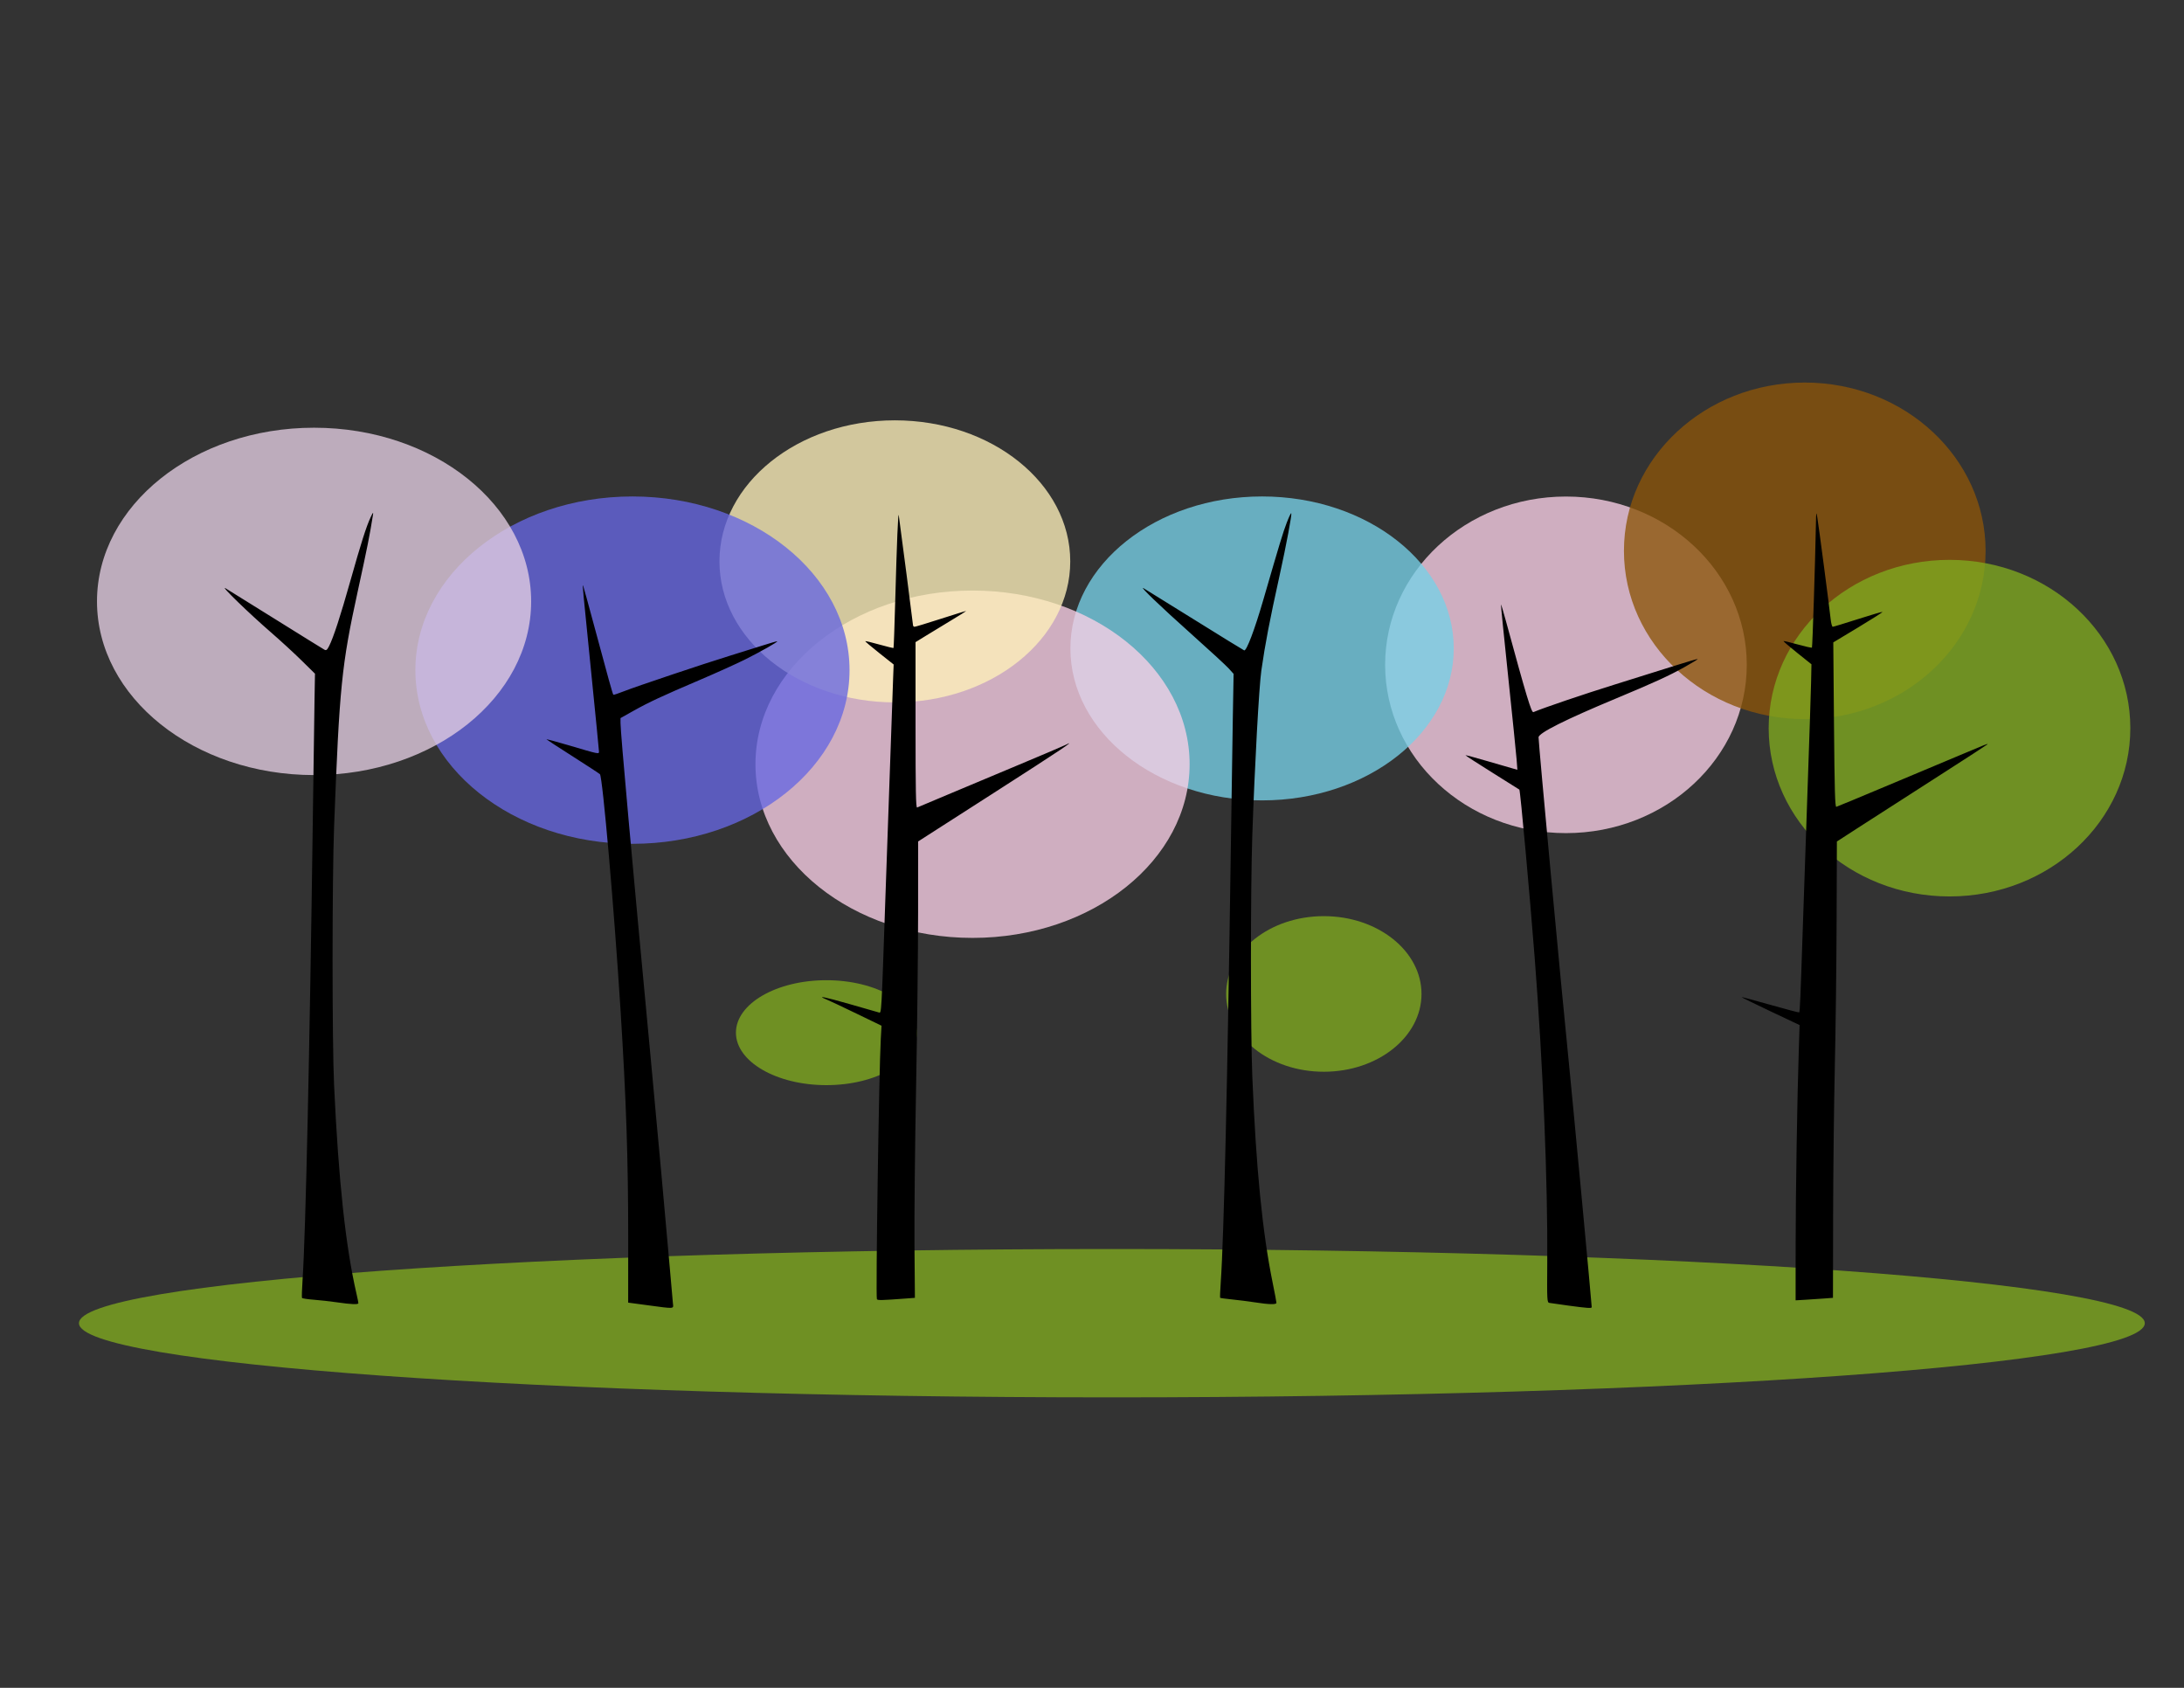 <?xml version="1.0" encoding="UTF-8"?>
<svg version="1.1" viewBox="0 0 990 765" xmlns="http://www.w3.org/2000/svg">
<rect x="0" y="0" width="990" height="765" fill="#333333" stroke="none"/>
<g transform="translate(0 -287.36)">
<g transform="matrix(.574 0 0 .574 129.25 -17.88)">
<path d="m1468.6 1576.6c0 32.348-365.21 58.572-815.71 58.572-450.51 0-815.71-26.223-815.71-58.572 0-32.348 365.21-58.571 815.71-58.571 450.51 0 815.71 26.223 815.71 58.571z" fill="#80aa1f" fill-opacity=".784"/>
<g fill-opacity=".784">
<path transform="translate(-24,2)" d="m522.86 1345.2c0 22.88-31.98 41.428-71.429 41.428s-71.429-18.548-71.429-41.428 31.98-41.429 71.429-41.429 71.429 18.548 71.429 41.429z" fill="#80aa1f"/>
<path transform="translate(-388.29 -54.286)" d="m1285.7 1370.9c0 33.926-34.538 61.429-77.143 61.429s-77.143-27.502-77.143-61.429c0-33.926 34.538-61.429 77.143-61.429s77.143 27.502 77.143 61.429z" fill="#80aa1f"/>
<path transform="matrix(.833 0 0 .969 1199.5 695.92)" d="m-54.286 372.36c0 75.742-76.751 137.14-171.43 137.14-94.677 0-171.43-61.401-171.43-137.14 0-75.742 76.751-137.14 171.43-137.14 94.677 0 171.43 61.401 171.43 137.14z" fill="#fad0e6"/>
<path transform="matrix(.833 0 0 .969 1388.1 605.92)" d="m-54.286 372.36c0 75.742-76.751 137.14-171.43 137.14-94.677 0-171.43-61.401-171.43-137.14 0-75.742 76.751-137.14 171.43-137.14 94.677 0 171.43 61.401 171.43 137.14z" fill="#8b5409"/>
<path transform="matrix(.883 0 0 .875 970.81 717.97)" d="m-54.286 372.36c0 75.742-76.751 137.14-171.43 137.14-94.677 0-171.43-61.401-171.43-137.14 0-75.742 76.751-137.14 171.43-137.14 94.677 0 171.43 61.401 171.43 137.14z" fill="#77d0e6"/>
<path transform="matrix(.833 0 0 .969 1502.4 745.92)" d="m-54.286 372.36c0 75.742-76.751 137.14-171.43 137.14-94.677 0-171.43-61.401-171.43-137.14 0-75.742 76.751-137.14 171.43-137.14 94.677 0 171.43 61.401 171.43 137.14z" fill="#80aa1f"/>
<path transform="translate(768.57 762.86)" d="m-54.286 372.36c0 75.742-76.751 137.14-171.43 137.14-94.677 0-171.43-61.401-171.43-137.14 0-75.742 76.751-137.14 171.43-137.14 94.677 0 171.43 61.401 171.43 137.14z" fill="#fad0e6"/>
<path transform="matrix(.808 0 0 .812 663.88 672.68)" d="m-54.286 372.36c0 75.742-76.751 137.14-171.43 137.14-94.677 0-171.43-61.401-171.43-137.14 0-75.742 76.751-137.14 171.43-137.14 94.677 0 171.43 61.401 171.43 137.14z" fill="#fdefba"/>
<path transform="translate(500 688.57)" d="m-54.286 372.36c0 75.742-76.751 137.14-171.43 137.14-94.677 0-171.43-61.401-171.43-137.14 0-75.742 76.751-137.14 171.43-137.14 94.677 0 171.43 61.401 171.43 137.14z" fill="#6666e2"/>
<path transform="translate(248.57 634.29)" d="m-54.286 372.36c0 75.742-76.751 137.14-171.43 137.14-94.677 0-171.43-61.401-171.43-137.14 0-75.742 76.751-137.14 171.43-137.14 94.677 0 171.43 61.401 171.43 137.14z" fill="#e3cde2"/>
</g>
<path d="m286.13 1562.4-15.225-2.046 0.017-50.081c0.022-63.287-1.505-108.8-6.09-181.58-4.963-78.772-14.136-183.65-16.232-185.59-0.685-0.633-10.245-6.885-21.245-13.895-11-7.009-20.396-13.112-20.88-13.561-0.484-0.449 7.391 1.637 17.5 4.636 23.828 7.068 23.88 7.079 23.88 4.955 0-0.937-2.714-28.556-6.031-61.375-6.879-68.063-7.157-71.035-6.511-69.671 0.261 0.55 4.344 15.4 9.073 33 10.643 39.603 14.271 52.636 14.803 53.167 0.227 0.227 3.957-0.997 8.289-2.72 9.147-3.637 63.634-21.917 83.377-27.972 7.425-2.277 18.9-5.866 25.5-7.975 6.6-2.109 12.127-3.707 12.283-3.551 0.516 0.516-13.097 8.22-25.391 14.368-6.66 3.331-22.64 10.549-35.512 16.041-29.994 12.797-40.499 17.692-52.862 24.631l-10.017 5.622v3.901c0 7.538 9.041 107.93 23.55 261.49 4.215 44.613 13.707 148.84 15.436 169.5 1.082 12.925 2.16 25.188 2.395 27.25 0.514 4.494 1.787 4.402-20.106 1.459zm727.22 0.294c-7.15-0.965-13.869-1.923-14.932-2.129-1.866-0.361-1.924-1.446-1.702-31.874 0.462-63.337-3.37-156.28-9.917-240.5-3.92-50.431-11.381-132.34-12.108-132.93-0.188-0.152-9.914-6.258-21.613-13.571-11.699-7.312-21.139-13.427-20.978-13.588 0.161-0.161 7.933 1.935 17.271 4.659 9.338 2.724 18.505 5.378 20.372 5.898l3.394 0.946-0.638-8.298c-0.351-4.564-3.333-33.878-6.627-65.143-3.294-31.265-5.867-56.968-5.717-57.117 0.15-0.15 1.893 5.67 3.873 12.934 16.311 59.824 20.217 72.767 21.76 72.108 7.937-3.392 39.407-14.067 64.628-21.924 17.012-5.3 38.57-12.05 47.905-15.001 9.335-2.95 17.119-5.218 17.298-5.039 0.179 0.179-4.534 3.053-10.473 6.388-12.062 6.772-24.175 12.321-54.298 24.872-39.853 16.606-61 27.209-61 30.586 0 5.104 18.144 200.14 23.51 252.72 2.878 28.205 18.438 194.28 18.48 197.25 0.015 1.025-3.325 0.8-18.489-1.248zm-972.5-2.594c-5.225-0.758-13.453-1.678-18.284-2.044-4.831-0.366-8.992-1.001-9.245-1.412-0.254-0.411-0.032-7.206 0.493-15.1 2.39-35.932 5.605-180.56 8.012-360.35 0.56-41.8 1.182-85.33 1.383-96.733l0.366-20.733-10.612-10.44c-5.837-5.742-16.687-15.708-24.112-22.146-17.334-15.031-40.312-37.304-36-34.895 0.825 0.461 18.357 11.36 38.961 24.22s38.252 23.806 39.22 24.324c1.442 0.772 2.109 0.256 3.7-2.863 3.379-6.623 9.016-23.894 16.722-51.234 8.459-30.009 12.669-43.235 16.071-50.489 1.825-3.891 2.243-4.34 1.871-2.011-2.725 17.046-4.322 25.058-12.053 60.5-12.777 58.574-14.432 75.022-18.662 185.5-1.603 41.858-1.615 170.1-0.02 204.5 3.486 75.167 9.109 127.42 17.734 164.81 0.801 3.472 1.456 6.734 1.456 7.25 0 1.239-5.39 1.032-17-0.653zm724.98 0.03c-4.689-0.734-12.696-1.752-17.794-2.264-5.098-0.511-9.434-1.097-9.635-1.303-0.201-0.205 0.014-5.773 0.478-12.373 2.468-35.104 5.358-159.62 7.938-342 0.545-38.5 1.262-85.372 1.593-104.16l0.603-34.159-3.829-4.248c-2.106-2.336-15.529-14.7-29.829-27.475-23.902-21.353-41.16-37.891-37.5-35.934 0.825 0.441 18.763 11.562 39.862 24.713s38.941 24.133 39.648 24.404c1.827 0.701 8.261-16.274 15.078-39.784 12.962-44.699 15.641-53.516 18.55-61.059 1.683-4.364 3.279-7.716 3.547-7.448 0.682 0.682-3.834 24.775-9.258 49.391-7.984 36.233-11.2 52.982-14.354 74.762-1.812 12.515-5.254 75.198-7.137 130-1.431 41.645-1.433 155.37-3e-3 190.5 2.945 72.344 7.958 123.13 16.098 163.07 1.633 8.015 2.97 15.102 2.97 15.75 0 1.499-5.835 1.367-17.025-0.384zm-298.5-2.472c-1.03-1.667 1.64-180.48 3.072-205.71l0.581-10.246-19.817-9.587c-10.899-5.273-21.523-10.281-23.608-11.13-8.394-3.415-1.83-2.1 18.435 3.693 11.746 3.358 22.097 6.325 23.001 6.594 1.941 0.577 1.875 1.744 4.881-86.079 2.101-61.409 5.655-162.32 6.298-178.87l0.384-9.871-11.378-9.021c-6.258-4.962-11.218-9.181-11.022-9.377 0.196-0.196 5.217 1.008 11.157 2.676 5.94 1.668 10.954 2.88 11.141 2.693 0.187-0.187 0.808-17.415 1.38-38.284 1.232-44.944 2.269-69.902 2.76-66.444 1.477 10.391 11.255 85.764 11.255 86.75-3.5e-4 0.688 0.562 1.248 1.249 1.246 0.688 0 10.138-2.87 21-6.375 10.862-3.504 19.75-6.245 19.75-6.091 0 0.154-5.062 3.326-11.25 7.049s-15.188 9.194-20 12.156l-8.75 5.386v65.546c0 52.041 0.258 65.442 1.25 65.039 0.688-0.279 11.6-4.874 24.25-10.211 12.65-5.337 38.075-16.003 56.5-23.703 18.425-7.7 34.779-14.662 36.343-15.47 9.805-5.069-3.201 3.639-56.356 37.729l-59.95 38.449-0.015 56c-8e-3 30.8-0.731 93.35-1.606 139-0.875 45.65-1.44 101.53-1.254 124.19l0.338 41.188-7 0.525c-19.078 1.43-22.435 1.512-23.02 0.566zm725.54-42.294c0.015-41.478 1.234-116.9 2.516-155.67l0.612-18.5-23.076-10.912c-12.692-6.002-22.951-11.037-22.799-11.19 0.153-0.153 10.382 2.593 22.731 6.102 12.35 3.509 22.625 6.208 22.834 5.999 0.543-0.543 0.997-11.09 2.708-62.999 0.834-25.3 2.611-77.05 3.95-115s2.563-75.276 2.721-82.946l0.287-13.946-11.229-8.992c-6.176-4.946-11.069-9.152-10.874-9.347 0.195-0.195 5.224 1.001 11.174 2.659 5.951 1.658 11.044 2.789 11.318 2.515 0.419-0.419 2.545-66.577 3.163-98.444 0.171-8.821 0.246-9.143 1.049-4.5 1.043 6.027 9.631 71.422 10.539 80.25 0.354 3.438 1.111 6.25 1.684 6.25s9.554-2.729 19.959-6.065c10.405-3.336 19.101-5.882 19.325-5.658s-8.428 5.728-19.228 12.231l-19.635 11.823 0.558 65.085c0.447 52.142 0.812 65.021 1.837 64.764 0.704-0.176 19.522-7.991 41.818-17.367 22.296-9.376 47.289-19.866 55.539-23.311l19-7.935c2.2-0.919 3.55-1.249 3-0.734-0.55 0.515-16.975 11.174-36.5 23.687-47.17 30.229-48.036 30.786-66.455 42.704l-15.955 10.324-0.209 62.476c-0.115 34.362-0.755 86.326-1.423 115.48-0.668 29.15-1.269 82.11-1.336 117.69l-0.121 64.688-7 0.527c-3.85 0.29-10.488 0.733-14.75 0.985l-7.75 0.458 0.015-43.173z"/>
</g>
</g>
</svg>
